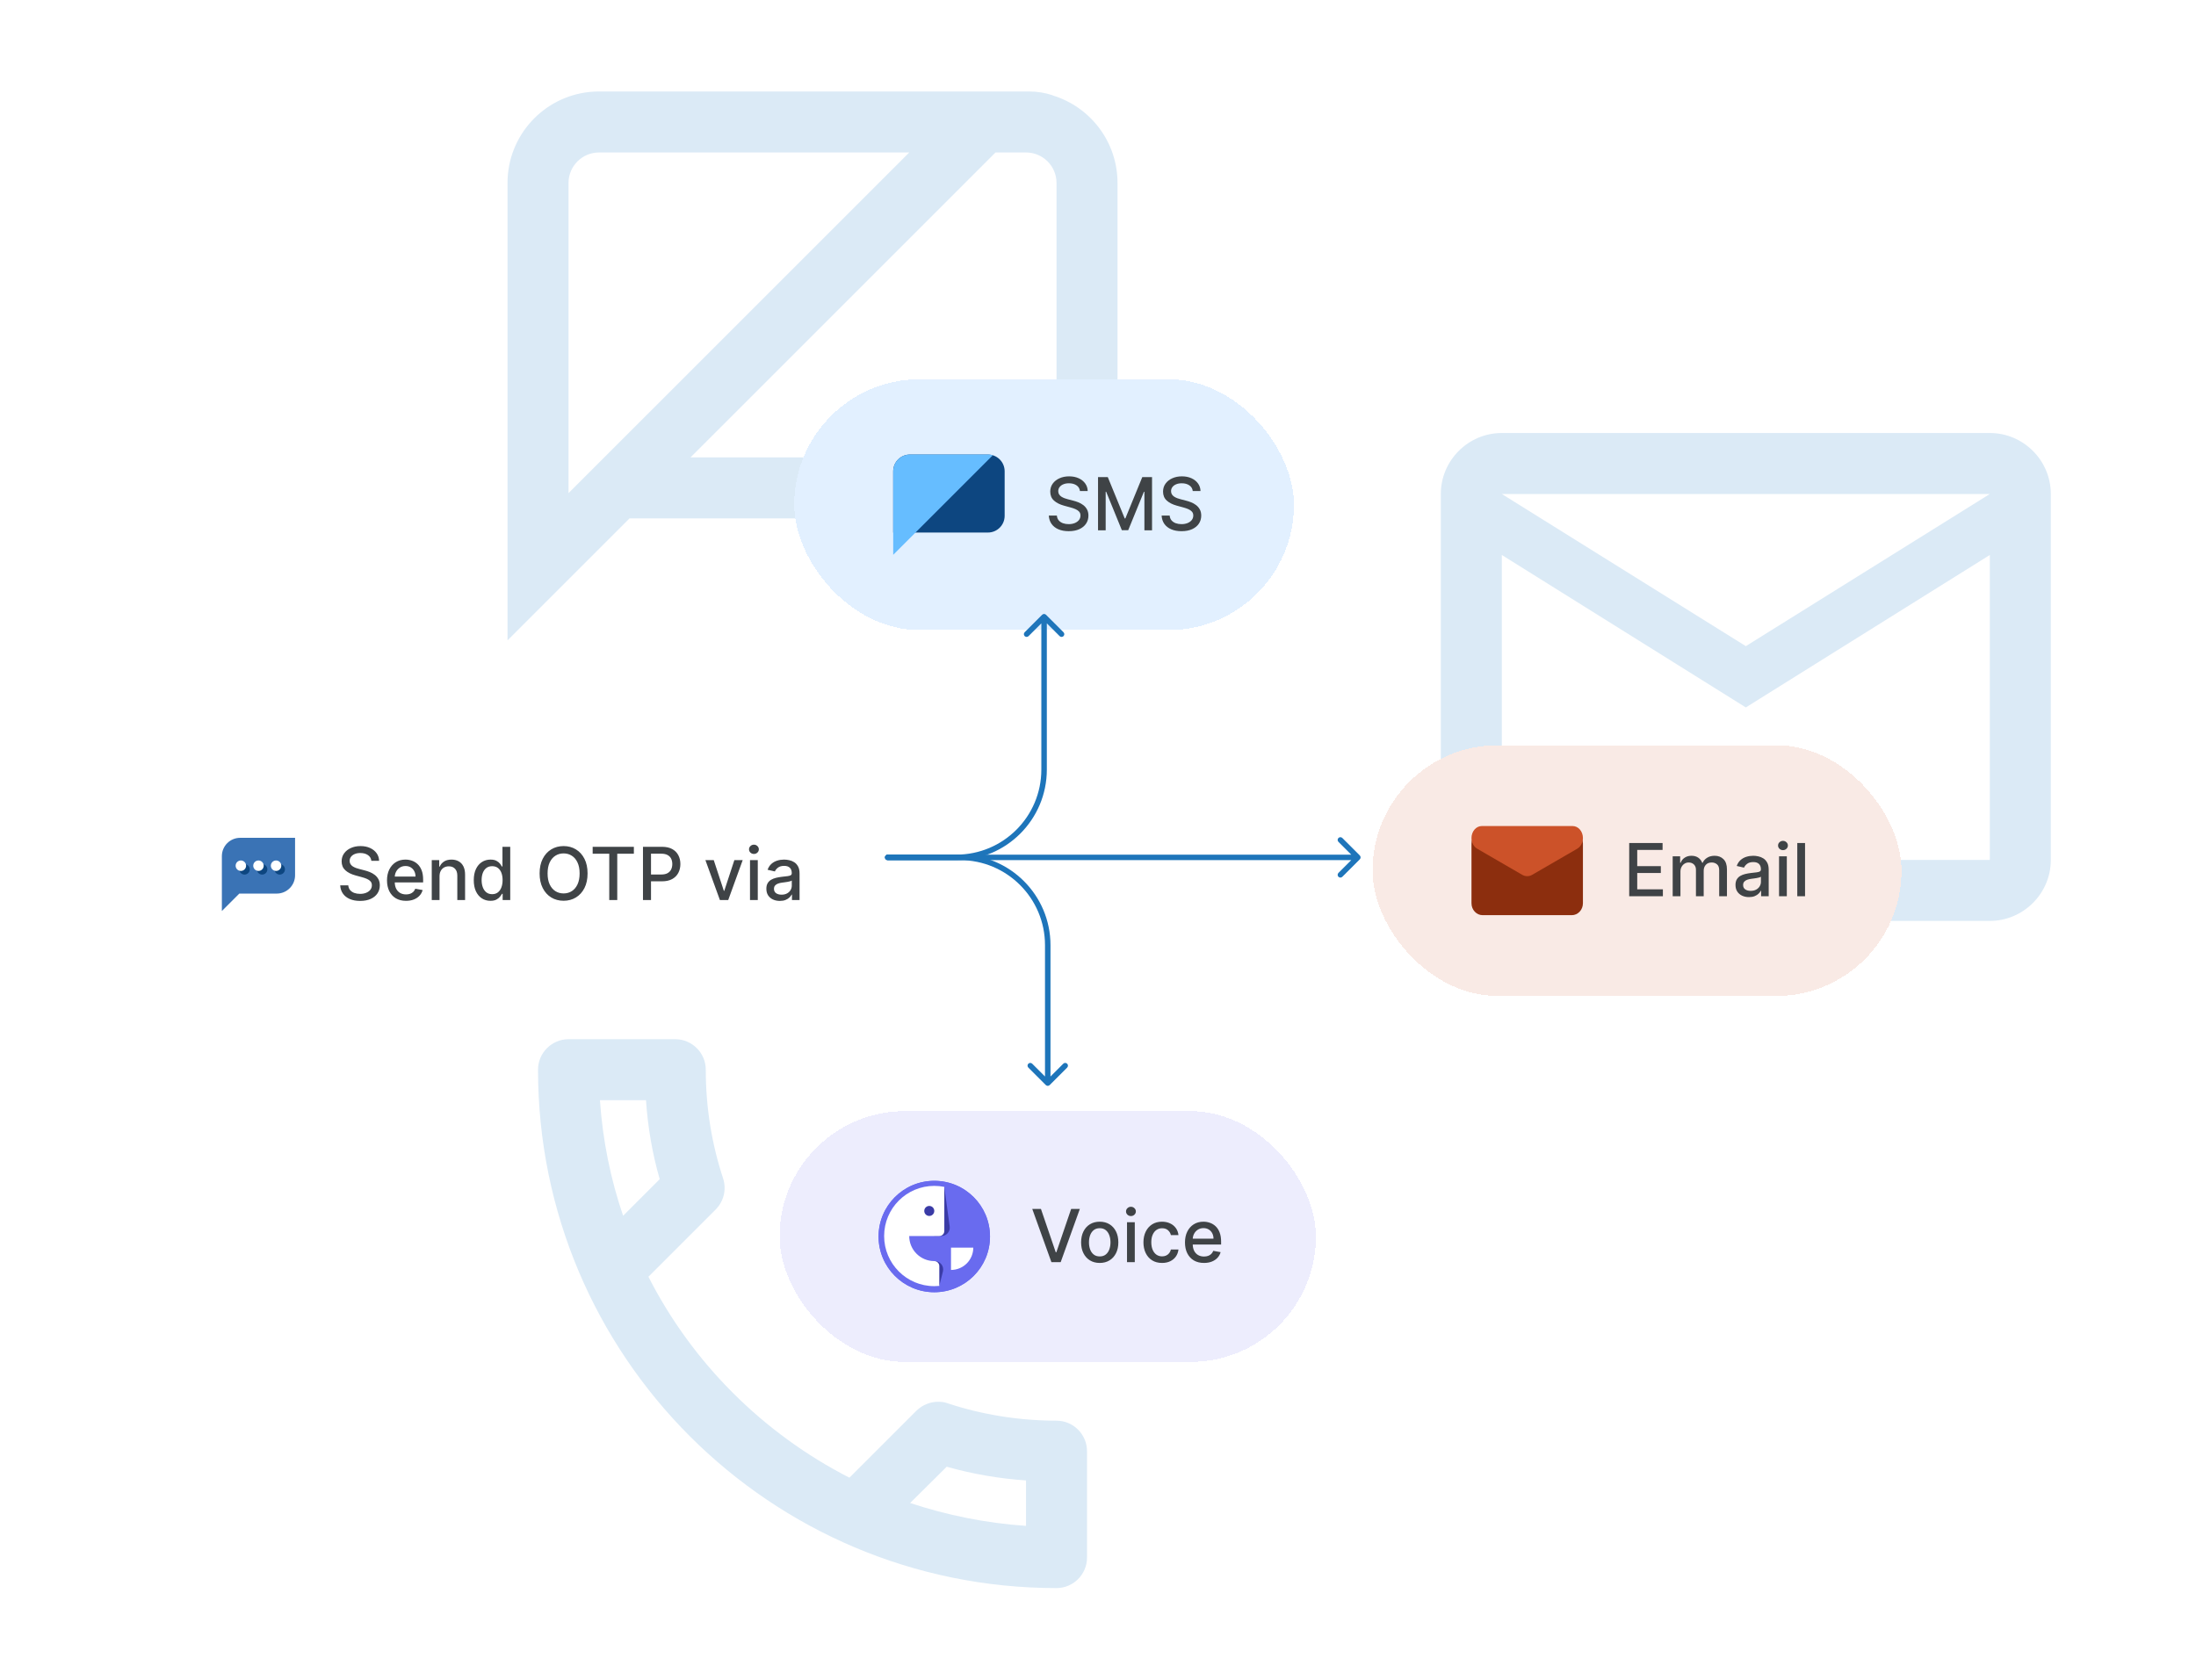 <svg width="600" height="459" viewBox="0 0 600 459" fill="none" xmlns="http://www.w3.org/2000/svg">
<path d="M560.333 135C560.333 125.833 552.833 118.333 543.667 118.333H410.333C401.167 118.333 393.667 125.833 393.667 135V235C393.667 244.167 401.167 251.667 410.333 251.667H543.667C552.833 251.667 560.333 244.167 560.333 235V135ZM543.667 135L477 176.583L410.333 135H543.667ZM543.667 235H410.333V151.667L477 193.333L543.667 151.667V235Z" fill="#DBEAF6"/>
<g filter="url(#filter0_d_2077_28743)">
<rect x="375" y="200" width="144.539" height="68.538" rx="34.269" fill="#F9EAE5" shape-rendering="crispEdges"/>
<path d="M402.045 226.875C402.045 225.073 403.408 223.612 405.09 223.612H429.449C431.13 223.612 432.494 225.073 432.494 226.875V243.187C432.494 244.988 431.13 246.449 429.449 246.449H405.09C403.408 246.449 402.045 244.988 402.045 243.187V226.875Z" fill="#8C2E0E"/>
<path d="M402.045 225.362C402.045 223.555 403.309 222.09 404.868 222.09H429.671C431.23 222.09 432.494 223.555 432.494 225.362C432.494 226.601 431.89 227.734 430.933 228.289L418.631 235.419C417.774 235.916 416.765 235.916 415.908 235.419L403.605 228.289C402.649 227.734 402.045 226.601 402.045 225.362Z" fill="#CC5229"/>
<path d="M445.137 241.269V226.724H454.256V228.613H447.331V233.045H453.78V234.927H447.331V239.38H454.341V241.269H445.137ZM457.017 241.269V230.36H459.055V232.136H459.19C459.417 231.534 459.789 231.066 460.305 230.73C460.821 230.389 461.439 230.218 462.159 230.218C462.888 230.218 463.499 230.389 463.991 230.73C464.489 231.07 464.855 231.539 465.092 232.136H465.206C465.466 231.553 465.881 231.089 466.449 230.744C467.017 230.393 467.694 230.218 468.48 230.218C469.47 230.218 470.277 230.528 470.902 231.149C471.532 231.769 471.846 232.704 471.846 233.954V241.269H469.723V234.153C469.723 233.414 469.522 232.879 469.119 232.548C468.717 232.216 468.236 232.051 467.677 232.051C466.986 232.051 466.449 232.264 466.065 232.69C465.682 233.111 465.49 233.653 465.49 234.316V241.269H463.373V234.018C463.373 233.426 463.189 232.95 462.819 232.59C462.45 232.23 461.97 232.051 461.378 232.051C460.975 232.051 460.604 232.157 460.263 232.37C459.926 232.578 459.654 232.87 459.446 233.244C459.242 233.618 459.14 234.051 459.14 234.543V241.269H457.017ZM477.867 241.511C477.176 241.511 476.551 241.383 475.992 241.127C475.434 240.867 474.991 240.49 474.664 239.998C474.342 239.506 474.181 238.902 474.181 238.187C474.181 237.571 474.3 237.065 474.536 236.667C474.773 236.269 475.093 235.954 475.495 235.722C475.898 235.49 476.348 235.315 476.845 235.197C477.342 235.078 477.848 234.989 478.365 234.927C479.018 234.851 479.548 234.79 479.955 234.742C480.363 234.69 480.659 234.607 480.843 234.494C481.028 234.38 481.12 234.195 481.12 233.94V233.89C481.12 233.27 480.945 232.789 480.595 232.448C480.249 232.107 479.733 231.937 479.046 231.937C478.331 231.937 477.768 232.096 477.356 232.413C476.949 232.725 476.667 233.073 476.511 233.457L474.515 233.002C474.752 232.339 475.098 231.804 475.552 231.397C476.011 230.985 476.539 230.687 477.136 230.502C477.732 230.313 478.36 230.218 479.018 230.218C479.454 230.218 479.915 230.27 480.403 230.374C480.895 230.474 481.355 230.658 481.781 230.928C482.212 231.198 482.564 231.584 482.839 232.086C483.114 232.583 483.251 233.23 483.251 234.025V241.269H481.177V239.778H481.092C480.955 240.052 480.749 240.322 480.474 240.587C480.199 240.853 479.847 241.073 479.416 241.248C478.985 241.423 478.469 241.511 477.867 241.511ZM478.329 239.806C478.916 239.806 479.418 239.69 479.835 239.458C480.256 239.226 480.576 238.923 480.794 238.549C481.016 238.17 481.127 237.765 481.127 237.335V235.928C481.052 236.004 480.905 236.075 480.687 236.141C480.474 236.203 480.23 236.257 479.955 236.305C479.681 236.347 479.413 236.388 479.153 236.426C478.893 236.459 478.675 236.487 478.5 236.511C478.088 236.563 477.711 236.65 477.37 236.774C477.034 236.897 476.764 237.074 476.561 237.306C476.362 237.533 476.262 237.837 476.262 238.215C476.262 238.741 476.456 239.139 476.845 239.408C477.233 239.674 477.728 239.806 478.329 239.806ZM486.079 241.269V230.36H488.203V241.269H486.079ZM487.152 228.677C486.783 228.677 486.465 228.554 486.2 228.308C485.94 228.057 485.81 227.758 485.81 227.413C485.81 227.062 485.94 226.764 486.2 226.518C486.465 226.267 486.783 226.141 487.152 226.141C487.521 226.141 487.836 226.267 488.096 226.518C488.362 226.764 488.494 227.062 488.494 227.413C488.494 227.758 488.362 228.057 488.096 228.308C487.836 228.554 487.521 228.677 487.152 228.677ZM493.183 226.724V241.269H491.06V226.724H493.183Z" fill="#3F4346"/>
</g>
<path fill-rule="evenodd" clip-rule="evenodd" d="M172 141.667L138.667 175V50C138.667 37.056 148.504 26.409 161.111 25.129C161.951 25.044 162.804 25 163.667 25H281.206C283.388 25 285.555 25.352 287.625 26.042L287.595 26.071C297.861 29.183 305.333 38.719 305.333 50V116.667C305.333 130.474 294.14 141.667 280.333 141.667H172ZM155.333 134.763V50C155.333 45.398 159.064 41.667 163.667 41.667H248.43L155.333 134.763ZM272 41.667L188.667 125H280.333C284.936 125 288.667 121.269 288.667 116.667V50C288.667 45.398 284.936 41.667 280.333 41.667H272Z" fill="#DBEAF6"/>
<g filter="url(#filter1_d_2077_28743)">
<rect x="217" y="100" width="136.539" height="68.538" rx="34.269" fill="#E2F0FF" shape-rendering="crispEdges"/>
<path d="M244.045 125.135C244.045 122.612 246.09 120.567 248.612 120.567H269.926C272.449 120.567 274.494 122.612 274.494 125.135V137.314C274.494 139.837 272.449 141.881 269.926 141.881H244.045V125.135Z" fill="#0D4680"/>
<path d="M244.045 125.135C244.045 122.612 246.09 120.567 248.612 120.567H270.086C270.484 120.567 270.88 120.632 271.259 120.758L244.045 147.971V125.135Z" fill="#66BDFF"/>
<path d="M295.07 130.545C294.994 129.873 294.682 129.352 294.132 128.982C293.583 128.608 292.892 128.421 292.058 128.421C291.462 128.421 290.946 128.516 290.51 128.705C290.075 128.89 289.736 129.146 289.495 129.472C289.258 129.794 289.139 130.161 289.139 130.573C289.139 130.919 289.22 131.217 289.381 131.468C289.547 131.719 289.762 131.93 290.027 132.1C290.297 132.266 290.586 132.406 290.894 132.519C291.201 132.628 291.497 132.718 291.781 132.789L293.202 133.158C293.666 133.272 294.142 133.426 294.629 133.62C295.117 133.814 295.569 134.07 295.986 134.387C296.403 134.704 296.739 135.097 296.995 135.566C297.255 136.035 297.385 136.596 297.385 137.249C297.385 138.073 297.172 138.805 296.746 139.444C296.325 140.083 295.711 140.587 294.906 140.957C294.106 141.326 293.138 141.511 292.002 141.511C290.913 141.511 289.97 141.338 289.175 140.992C288.379 140.647 287.757 140.157 287.307 139.522C286.857 138.883 286.609 138.125 286.561 137.249H288.763C288.806 137.775 288.976 138.213 289.274 138.563C289.577 138.909 289.963 139.167 290.432 139.337C290.906 139.503 291.424 139.586 291.987 139.586C292.608 139.586 293.159 139.489 293.642 139.295C294.13 139.096 294.513 138.821 294.793 138.471C295.072 138.116 295.212 137.702 295.212 137.228C295.212 136.797 295.089 136.444 294.843 136.17C294.601 135.895 294.272 135.668 293.855 135.488C293.443 135.308 292.977 135.149 292.456 135.012L290.737 134.543C289.573 134.226 288.649 133.76 287.968 133.144C287.29 132.529 286.952 131.714 286.952 130.701C286.952 129.863 287.179 129.132 287.634 128.507C288.088 127.882 288.704 127.396 289.48 127.051C290.257 126.7 291.133 126.525 292.108 126.525C293.093 126.525 293.962 126.698 294.715 127.043C295.472 127.389 296.069 127.865 296.504 128.471C296.94 129.072 297.167 129.764 297.186 130.545H295.07ZM300.008 126.724H302.671L307.302 138.031H307.472L312.103 126.724H314.766V141.269H312.678V130.744H312.543L308.253 141.248H306.52L302.231 130.737H302.096V141.269H300.008V126.724ZM325.89 130.545C325.814 129.873 325.502 129.352 324.953 128.982C324.403 128.608 323.712 128.421 322.879 128.421C322.282 128.421 321.766 128.516 321.33 128.705C320.895 128.89 320.556 129.146 320.315 129.472C320.078 129.794 319.96 130.161 319.96 130.573C319.96 130.919 320.04 131.217 320.201 131.468C320.367 131.719 320.582 131.93 320.848 132.1C321.117 132.266 321.406 132.406 321.714 132.519C322.022 132.628 322.318 132.718 322.602 132.789L324.022 133.158C324.486 133.272 324.962 133.426 325.45 133.62C325.937 133.814 326.39 134.07 326.806 134.387C327.223 134.704 327.559 135.097 327.815 135.566C328.075 136.035 328.205 136.596 328.205 137.249C328.205 138.073 327.992 138.805 327.566 139.444C327.145 140.083 326.532 140.587 325.727 140.957C324.927 141.326 323.958 141.511 322.822 141.511C321.733 141.511 320.791 141.338 319.995 140.992C319.2 140.647 318.577 140.157 318.127 139.522C317.678 138.883 317.429 138.125 317.382 137.249H319.583C319.626 137.775 319.796 138.213 320.095 138.563C320.398 138.909 320.784 139.167 321.252 139.337C321.726 139.503 322.244 139.586 322.808 139.586C323.428 139.586 323.98 139.489 324.463 139.295C324.95 139.096 325.334 138.821 325.613 138.471C325.893 138.116 326.032 137.702 326.032 137.228C326.032 136.797 325.909 136.444 325.663 136.17C325.421 135.895 325.092 135.668 324.676 135.488C324.264 135.308 323.797 135.149 323.277 135.012L321.558 134.543C320.393 134.226 319.47 133.76 318.788 133.144C318.111 132.529 317.772 131.714 317.772 130.701C317.772 129.863 318 129.132 318.454 128.507C318.909 127.882 319.524 127.396 320.301 127.051C321.077 126.7 321.953 126.525 322.928 126.525C323.913 126.525 324.782 126.698 325.535 127.043C326.293 127.389 326.889 127.865 327.325 128.471C327.76 129.072 327.988 129.764 328.007 130.545H325.89Z" fill="#3F4346"/>
</g>
<path d="M176.5 300.667C177 308.083 178.25 315.333 180.25 322.25L170.25 332.25C166.833 322.25 164.667 311.667 163.917 300.667H176.5ZM258.667 400.833C265.75 402.833 273 404.083 280.333 404.583V417C269.333 416.25 258.75 414.083 248.667 410.75L258.667 400.833ZM184.5 284H155.333C150.75 284 147 287.75 147 292.333C147 370.583 210.417 434 288.667 434C293.25 434 297 430.25 297 425.667V396.583C297 392 293.25 388.25 288.667 388.25C278.333 388.25 268.25 386.583 258.917 383.5C258.083 383.167 257.167 383.083 256.333 383.083C254.167 383.083 252.083 383.917 250.417 385.5L232.083 403.833C208.5 391.75 189.167 372.5 177.167 348.917L195.5 330.583C197.833 328.25 198.5 325 197.583 322.083C194.5 312.75 192.833 302.75 192.833 292.333C192.833 287.75 189.083 284 184.5 284Z" fill="#DBEAF6"/>
<g filter="url(#filter2_d_2077_28743)">
<rect x="213" y="300" width="146.539" height="68.538" rx="34.269" fill="#EDEDFD" shape-rendering="crispEdges"/>
<path d="M270.494 334.269C270.494 342.678 263.678 349.494 255.269 349.494C246.861 349.494 240.045 342.678 240.045 334.269C240.045 325.861 246.861 319.045 255.269 319.045C263.678 319.045 270.494 325.861 270.494 334.269Z" fill="#696BEF"/>
<path d="M270.494 334.269C270.494 342.678 263.678 349.494 255.269 349.494C246.861 349.494 240.045 342.678 240.045 334.269C240.045 325.861 246.861 319.045 255.269 319.045C263.678 319.045 270.494 325.861 270.494 334.269Z" fill="#696BEF"/>
<path d="M265.926 337.314C265.926 338.114 265.769 338.906 265.463 339.645C265.157 340.384 264.708 341.055 264.143 341.62C263.577 342.186 262.906 342.634 262.167 342.94C261.428 343.246 260.636 343.404 259.837 343.404L259.837 337.314H265.926Z" fill="white"/>
<path d="M259.478 331.535L258.005 320.71L250.702 326.657L255.269 334.127H257.215C258.599 334.127 259.664 332.906 259.478 331.535Z" fill="#3A3BA6"/>
<path d="M257.629 343.825L256.637 347.763L255.269 340.983H255.414C256.901 340.983 257.992 342.382 257.629 343.825Z" fill="#3A3BA6"/>
<path fill-rule="evenodd" clip-rule="evenodd" d="M255.269 340.982C251.486 340.982 248.418 337.915 248.418 334.131H256.64C257.396 334.131 258.01 333.523 258.01 332.766V320.703C257.124 320.523 256.208 320.429 255.269 320.429C247.702 320.429 241.567 326.564 241.567 334.131C241.567 341.698 247.702 347.833 255.269 347.833C255.732 347.833 256.189 347.81 256.64 347.765V342.352C256.64 341.595 256.026 340.982 255.269 340.982ZM255.27 327.28C255.27 328.037 254.656 328.65 253.9 328.65C253.143 328.65 252.529 328.037 252.529 327.28C252.529 326.523 253.143 325.91 253.9 325.91C254.656 325.91 255.27 326.523 255.27 327.28Z" fill="white"/>
<path d="M284.408 326.724L288.456 338.57H288.62L292.668 326.724H295.04L289.806 341.269H287.27L282.036 326.724H284.408ZM300.471 341.489C299.449 341.489 298.556 341.255 297.794 340.786C297.032 340.318 296.44 339.662 296.018 338.819C295.597 337.976 295.386 336.991 295.386 335.864C295.386 334.733 295.597 333.743 296.018 332.896C296.44 332.048 297.032 331.39 297.794 330.921C298.556 330.453 299.449 330.218 300.471 330.218C301.494 330.218 302.387 330.453 303.149 330.921C303.911 331.39 304.503 332.048 304.925 332.896C305.346 333.743 305.557 334.733 305.557 335.864C305.557 336.991 305.346 337.976 304.925 338.819C304.503 339.662 303.911 340.318 303.149 340.786C302.387 341.255 301.494 341.489 300.471 341.489ZM300.479 339.707C301.141 339.707 301.691 339.532 302.126 339.181C302.562 338.831 302.884 338.364 303.092 337.782C303.305 337.2 303.412 336.558 303.412 335.857C303.412 335.161 303.305 334.522 303.092 333.94C302.884 333.353 302.562 332.882 302.126 332.526C301.691 332.171 301.141 331.994 300.479 331.994C299.811 331.994 299.257 332.171 298.817 332.526C298.381 332.882 298.057 333.353 297.844 333.94C297.635 334.522 297.531 335.161 297.531 335.857C297.531 336.558 297.635 337.2 297.844 337.782C298.057 338.364 298.381 338.831 298.817 339.181C299.257 339.532 299.811 339.707 300.479 339.707ZM307.927 341.269V330.36H310.051V341.269H307.927ZM309 328.677C308.63 328.677 308.313 328.554 308.048 328.308C307.787 328.057 307.657 327.758 307.657 327.413C307.657 327.062 307.787 326.764 308.048 326.518C308.313 326.267 308.63 326.141 309 326.141C309.369 326.141 309.684 326.267 309.944 326.518C310.209 326.764 310.342 327.062 310.342 327.413C310.342 327.758 310.209 328.057 309.944 328.308C309.684 328.554 309.369 328.677 309 328.677ZM317.503 341.489C316.447 341.489 315.538 341.25 314.775 340.772C314.018 340.289 313.435 339.624 313.028 338.776C312.621 337.929 312.417 336.958 312.417 335.864C312.417 334.757 312.626 333.779 313.042 332.931C313.459 332.079 314.046 331.414 314.804 330.935C315.561 330.457 316.454 330.218 317.481 330.218C318.31 330.218 319.049 330.372 319.697 330.68C320.346 330.983 320.869 331.409 321.267 331.958C321.669 332.507 321.908 333.149 321.984 333.883H319.917C319.804 333.372 319.543 332.931 319.136 332.562C318.734 332.193 318.194 332.008 317.517 332.008C316.925 332.008 316.407 332.164 315.962 332.477C315.521 332.784 315.178 333.225 314.932 333.798C314.685 334.366 314.562 335.038 314.562 335.815C314.562 336.61 314.683 337.297 314.925 337.874C315.166 338.452 315.507 338.899 315.947 339.217C316.392 339.534 316.916 339.693 317.517 339.693C317.919 339.693 318.284 339.619 318.611 339.472C318.942 339.321 319.219 339.105 319.442 338.826C319.669 338.547 319.828 338.211 319.917 337.818H321.984C321.908 338.523 321.679 339.153 321.295 339.707C320.912 340.261 320.398 340.696 319.754 341.014C319.115 341.331 318.364 341.489 317.503 341.489ZM328.957 341.489C327.882 341.489 326.956 341.26 326.18 340.801C325.408 340.337 324.812 339.685 324.39 338.847C323.973 338.005 323.765 337.017 323.765 335.886C323.765 334.768 323.973 333.783 324.39 332.931C324.812 332.079 325.399 331.414 326.152 330.935C326.909 330.457 327.794 330.218 328.808 330.218C329.423 330.218 330.02 330.32 330.598 330.524C331.175 330.727 331.694 331.047 332.153 331.482C332.612 331.918 332.974 332.484 333.24 333.18C333.505 333.871 333.637 334.712 333.637 335.701V336.454H324.965V334.863H331.556C331.556 334.304 331.443 333.81 331.215 333.379C330.988 332.943 330.669 332.6 330.257 332.349C329.849 332.098 329.371 331.972 328.822 331.972C328.225 331.972 327.705 332.119 327.259 332.413C326.819 332.702 326.478 333.08 326.237 333.549C326 334.013 325.882 334.517 325.882 335.062V336.305C325.882 337.034 326.009 337.654 326.265 338.166C326.526 338.677 326.888 339.068 327.352 339.337C327.816 339.603 328.358 339.735 328.978 339.735C329.381 339.735 329.748 339.678 330.079 339.565C330.41 339.446 330.697 339.271 330.938 339.039C331.18 338.807 331.365 338.521 331.492 338.18L333.502 338.542C333.341 339.134 333.053 339.652 332.636 340.097C332.224 340.538 331.705 340.881 331.08 341.127C330.46 341.369 329.752 341.489 328.957 341.489Z" fill="#3F4346"/>
</g>
<g filter="url(#filter3_d_2077_28743)">
<rect x="40" y="210" width="198.549" height="48.62" rx="24.31" fill="white" shape-rendering="crispEdges"/>
<path d="M60.62 229.31C60.62 226.548 62.858 224.31 65.62 224.31H80.62V234.548C80.62 237.309 78.381 239.548 75.62 239.548H65.382L60.62 244.31V229.31Z" fill="#3A73B5"/>
<path d="M68.239 232.929C68.239 233.718 67.599 234.357 66.81 234.357C66.021 234.357 65.382 233.718 65.382 232.929C65.382 232.14 66.021 231.5 66.81 231.5C67.599 231.5 68.239 232.14 68.239 232.929Z" fill="#0D4680"/>
<path d="M73.048 232.929C73.048 233.718 72.409 234.357 71.62 234.357C70.831 234.357 70.191 233.718 70.191 232.929C70.191 232.14 70.831 231.5 71.62 231.5C72.409 231.5 73.048 232.14 73.048 232.929Z" fill="#0D4680"/>
<path d="M77.858 232.929C77.858 233.718 77.218 234.357 76.429 234.357C75.64 234.357 75.001 233.718 75.001 232.929C75.001 232.14 75.64 231.5 76.429 231.5C77.218 231.5 77.858 232.14 77.858 232.929Z" fill="#0D4680"/>
<path d="M67.239 231.929C67.239 232.718 66.599 233.357 65.81 233.357C65.021 233.357 64.382 232.718 64.382 231.929C64.382 231.14 65.021 230.5 65.81 230.5C66.599 230.5 67.239 231.14 67.239 231.929Z" fill="white"/>
<path d="M72.048 231.929C72.048 232.718 71.409 233.357 70.62 233.357C69.831 233.357 69.191 232.718 69.191 231.929C69.191 231.14 69.831 230.5 70.62 230.5C71.409 230.5 72.048 231.14 72.048 231.929Z" fill="white"/>
<path d="M76.858 231.929C76.858 232.718 76.218 233.357 75.429 233.357C74.64 233.357 74.001 232.718 74.001 231.929C74.001 231.14 74.64 230.5 75.429 230.5C76.218 230.5 76.858 231.14 76.858 231.929Z" fill="white"/>
<path d="M101.461 230.585C101.385 229.913 101.073 229.392 100.523 229.023C99.974 228.649 99.283 228.462 98.45 228.462C97.853 228.462 97.337 228.556 96.901 228.746C96.466 228.931 96.127 229.186 95.885 229.513C95.649 229.835 95.53 230.202 95.53 230.614C95.53 230.959 95.611 231.258 95.772 231.509C95.938 231.76 96.153 231.97 96.418 232.141C96.688 232.306 96.977 232.446 97.285 232.56C97.592 232.669 97.888 232.759 98.172 232.83L99.593 233.199C100.057 233.313 100.533 233.467 101.02 233.661C101.508 233.855 101.96 234.11 102.377 234.428C102.794 234.745 103.13 235.138 103.386 235.607C103.646 236.075 103.776 236.637 103.776 237.29C103.776 238.114 103.563 238.845 103.137 239.485C102.716 240.124 102.102 240.628 101.297 240.997C100.497 241.367 99.529 241.551 98.393 241.551C97.304 241.551 96.361 241.378 95.566 241.033C94.77 240.687 94.148 240.197 93.698 239.563C93.248 238.923 93 238.166 92.952 237.29H95.154C95.197 237.815 95.367 238.253 95.665 238.604C95.968 238.949 96.354 239.208 96.823 239.378C97.296 239.544 97.815 239.627 98.378 239.627C98.999 239.627 99.55 239.53 100.033 239.335C100.521 239.137 100.904 238.862 101.184 238.512C101.463 238.156 101.603 237.742 101.603 237.269C101.603 236.838 101.48 236.485 101.234 236.21C100.992 235.936 100.663 235.708 100.246 235.529C99.834 235.349 99.368 235.19 98.847 235.053L97.128 234.584C95.964 234.267 95.04 233.8 94.359 233.185C93.681 232.569 93.343 231.755 93.343 230.742C93.343 229.904 93.57 229.172 94.025 228.547C94.479 227.922 95.095 227.437 95.871 227.091C96.648 226.741 97.524 226.565 98.499 226.565C99.484 226.565 100.353 226.738 101.106 227.084C101.863 227.43 102.46 227.905 102.895 228.512C103.331 229.113 103.558 229.804 103.577 230.585H101.461ZM110.93 241.53C109.855 241.53 108.929 241.3 108.153 240.841C107.381 240.377 106.785 239.726 106.363 238.888C105.946 238.045 105.738 237.058 105.738 235.926C105.738 234.809 105.946 233.824 106.363 232.972C106.785 232.119 107.372 231.454 108.125 230.976C108.882 230.498 109.768 230.259 110.781 230.259C111.396 230.259 111.993 230.36 112.571 230.564C113.148 230.768 113.667 231.087 114.126 231.523C114.585 231.958 114.947 232.524 115.213 233.22C115.478 233.912 115.61 234.752 115.61 235.742V236.494H106.938V234.904H113.529C113.529 234.345 113.416 233.85 113.188 233.419C112.961 232.984 112.642 232.64 112.23 232.389C111.822 232.138 111.344 232.013 110.795 232.013C110.198 232.013 109.678 232.16 109.232 232.453C108.792 232.742 108.451 233.121 108.21 233.59C107.973 234.054 107.855 234.558 107.855 235.102V236.345C107.855 237.074 107.982 237.695 108.238 238.206C108.499 238.717 108.861 239.108 109.325 239.378C109.789 239.643 110.331 239.776 110.951 239.776C111.354 239.776 111.721 239.719 112.052 239.605C112.384 239.487 112.67 239.312 112.911 239.08C113.153 238.848 113.338 238.561 113.465 238.22L115.475 238.583C115.314 239.174 115.026 239.693 114.609 240.138C114.197 240.578 113.679 240.922 113.054 241.168C112.433 241.409 111.725 241.53 110.93 241.53ZM120.09 234.833V241.31H117.966V230.401H120.005V232.176H120.14C120.391 231.599 120.784 231.135 121.319 230.784C121.859 230.434 122.538 230.259 123.357 230.259C124.1 230.259 124.752 230.415 125.31 230.727C125.869 231.035 126.302 231.494 126.61 232.105C126.918 232.716 127.072 233.471 127.072 234.371V241.31H124.948V234.627C124.948 233.836 124.742 233.218 124.33 232.773C123.918 232.323 123.352 232.098 122.633 232.098C122.14 232.098 121.702 232.205 121.319 232.418C120.94 232.631 120.639 232.943 120.417 233.355C120.199 233.762 120.09 234.255 120.09 234.833ZM134.003 241.523C133.123 241.523 132.337 241.298 131.645 240.848C130.959 240.394 130.419 239.747 130.026 238.909C129.638 238.066 129.444 237.056 129.444 235.877C129.444 234.698 129.64 233.689 130.033 232.851C130.431 232.013 130.975 231.371 131.667 230.926C132.358 230.481 133.142 230.259 134.018 230.259C134.695 230.259 135.239 230.372 135.651 230.6C136.068 230.822 136.39 231.083 136.617 231.381C136.849 231.679 137.029 231.942 137.157 232.169H137.285V226.764H139.408V241.31H137.334V239.612H137.157C137.029 239.844 136.844 240.11 136.603 240.408C136.366 240.706 136.039 240.967 135.623 241.189C135.206 241.412 134.666 241.523 134.003 241.523ZM134.472 239.712C135.083 239.712 135.599 239.551 136.02 239.229C136.447 238.902 136.769 238.45 136.986 237.872C137.209 237.295 137.32 236.622 137.32 235.855C137.32 235.098 137.211 234.435 136.993 233.867C136.776 233.298 136.456 232.856 136.035 232.539C135.613 232.221 135.092 232.063 134.472 232.063C133.833 232.063 133.3 232.228 132.874 232.56C132.448 232.891 132.126 233.343 131.908 233.916C131.695 234.489 131.589 235.136 131.589 235.855C131.589 236.584 131.698 237.24 131.915 237.823C132.133 238.405 132.455 238.867 132.881 239.208C133.312 239.544 133.842 239.712 134.472 239.712ZM160.538 234.037C160.538 235.59 160.253 236.925 159.685 238.043C159.117 239.155 158.338 240.012 157.349 240.614C156.364 241.21 155.244 241.509 153.989 241.509C152.73 241.509 151.605 241.21 150.616 240.614C149.631 240.012 148.854 239.153 148.286 238.036C147.718 236.918 147.434 235.585 147.434 234.037C147.434 232.484 147.718 231.151 148.286 230.039C148.854 228.921 149.631 228.064 150.616 227.467C151.605 226.866 152.73 226.565 153.989 226.565C155.244 226.565 156.364 226.866 157.349 227.467C158.338 228.064 159.117 228.921 159.685 230.039C160.253 231.151 160.538 232.484 160.538 234.037ZM158.364 234.037C158.364 232.853 158.172 231.857 157.789 231.047C157.41 230.233 156.889 229.617 156.226 229.2C155.568 228.779 154.823 228.568 153.989 228.568C153.151 228.568 152.403 228.779 151.745 229.2C151.087 229.617 150.566 230.233 150.182 231.047C149.804 231.857 149.614 232.853 149.614 234.037C149.614 235.221 149.804 236.22 150.182 237.034C150.566 237.844 151.087 238.459 151.745 238.881C152.403 239.298 153.151 239.506 153.989 239.506C154.823 239.506 155.568 239.298 156.226 238.881C156.889 238.459 157.41 237.844 157.789 237.034C158.172 236.22 158.364 235.221 158.364 234.037ZM161.931 228.654V226.764H173.188V228.654H168.65V241.31H166.463V228.654H161.931ZM175.676 241.31V226.764H180.861C181.992 226.764 182.93 226.97 183.673 227.382C184.417 227.794 184.973 228.358 185.342 229.073C185.712 229.783 185.896 230.583 185.896 231.473C185.896 232.368 185.709 233.173 185.335 233.888C184.966 234.598 184.407 235.162 183.659 235.578C182.916 235.99 181.98 236.196 180.854 236.196H177.288V234.335H180.655C181.37 234.335 181.95 234.212 182.395 233.966C182.84 233.715 183.167 233.374 183.375 232.943C183.583 232.512 183.687 232.022 183.687 231.473C183.687 230.924 183.583 230.436 183.375 230.01C183.167 229.584 182.837 229.25 182.388 229.009C181.943 228.767 181.355 228.646 180.626 228.646H177.871V241.31H175.676ZM202.924 230.401L198.968 241.31H196.695L192.732 230.401H195.012L197.775 238.796H197.888L200.644 230.401H202.924ZM204.92 241.31V230.401H207.043V241.31H204.92ZM205.992 228.717C205.623 228.717 205.306 228.594 205.04 228.348C204.78 228.097 204.65 227.799 204.65 227.453C204.65 227.103 204.78 226.805 205.04 226.558C205.306 226.307 205.623 226.182 205.992 226.182C206.361 226.182 206.676 226.307 206.937 226.558C207.202 226.805 207.334 227.103 207.334 227.453C207.334 227.799 207.202 228.097 206.937 228.348C206.676 228.594 206.361 228.717 205.992 228.717ZM213.075 241.551C212.384 241.551 211.759 241.423 211.2 241.168C210.641 240.907 210.198 240.531 209.872 240.039C209.55 239.546 209.389 238.942 209.389 238.227C209.389 237.612 209.507 237.105 209.744 236.708C209.981 236.31 210.3 235.995 210.703 235.763C211.105 235.531 211.555 235.356 212.052 235.237C212.549 235.119 213.056 235.029 213.572 234.967C214.225 234.892 214.756 234.83 215.163 234.783C215.57 234.731 215.866 234.648 216.051 234.534C216.235 234.421 216.328 234.236 216.328 233.98V233.931C216.328 233.31 216.152 232.83 215.802 232.489C215.456 232.148 214.94 231.977 214.254 231.977C213.539 231.977 212.975 232.136 212.563 232.453C212.156 232.766 211.875 233.114 211.718 233.497L209.723 233.043C209.959 232.38 210.305 231.845 210.759 231.438C211.219 231.026 211.747 230.727 212.343 230.543C212.94 230.353 213.567 230.259 214.225 230.259C214.661 230.259 215.123 230.311 215.61 230.415C216.103 230.514 216.562 230.699 216.988 230.969C217.419 231.239 217.772 231.625 218.046 232.127C218.321 232.624 218.458 233.27 218.458 234.065V241.31H216.384V239.818H216.299C216.162 240.093 215.956 240.363 215.681 240.628C215.407 240.893 215.054 241.113 214.623 241.289C214.192 241.464 213.676 241.551 213.075 241.551ZM213.536 239.847C214.124 239.847 214.625 239.731 215.042 239.499C215.464 239.267 215.783 238.964 216.001 238.59C216.223 238.211 216.335 237.806 216.335 237.375V235.969C216.259 236.045 216.112 236.116 215.894 236.182C215.681 236.244 215.437 236.298 215.163 236.345C214.888 236.388 214.621 236.428 214.36 236.466C214.1 236.499 213.882 236.528 213.707 236.551C213.295 236.603 212.919 236.691 212.578 236.814C212.241 236.937 211.972 237.115 211.768 237.347C211.569 237.574 211.47 237.877 211.47 238.256C211.47 238.781 211.664 239.179 212.052 239.449C212.44 239.714 212.935 239.847 213.536 239.847Z" fill="#3F4346"/>
</g>
<path d="M242.549 233.56C242.135 233.56 241.799 233.896 241.799 234.31C241.799 234.724 242.135 235.06 242.549 235.06V233.56ZM371.53 234.84C371.823 234.547 371.823 234.072 371.53 233.779L366.757 229.007C366.465 228.714 365.99 228.714 365.697 229.007C365.404 229.299 365.404 229.774 365.697 230.067L369.939 234.31L365.697 238.552C365.404 238.845 365.404 239.32 365.697 239.613C365.99 239.906 366.465 239.906 366.757 239.613L371.53 234.84ZM242.549 235.06H371V233.56H242.549V235.06Z" fill="#1E75BA"/>
<path d="M242.549 233.56C242.135 233.56 241.799 233.896 241.799 234.31C241.799 234.724 242.135 235.06 242.549 235.06V233.56ZM285.8 168.008C285.507 167.715 285.032 167.715 284.739 168.008L279.966 172.781C279.673 173.074 279.673 173.549 279.966 173.842C280.259 174.135 280.734 174.135 281.027 173.842L285.269 169.599L289.512 173.842C289.805 174.135 290.28 174.135 290.573 173.842C290.866 173.549 290.866 173.074 290.573 172.781L285.8 168.008ZM242.549 235.06H261.269V233.56H242.549V235.06ZM286.019 210.31V168.539H284.519V210.31H286.019ZM261.269 235.06C274.938 235.06 286.019 223.979 286.019 210.31H284.519C284.519 223.151 274.11 233.56 261.269 233.56V235.06Z" fill="#1E75BA"/>
<path d="M242.549 233.56C242.135 233.56 241.799 233.896 241.799 234.31C241.799 234.724 242.135 235.06 242.549 235.06V233.56ZM285.739 296.53C286.032 296.823 286.507 296.823 286.8 296.53L291.573 291.757C291.866 291.464 291.866 290.99 291.573 290.697C291.28 290.404 290.805 290.404 290.512 290.697L286.269 294.939L282.027 290.697C281.734 290.404 281.259 290.404 280.966 290.697C280.673 290.99 280.673 291.464 280.966 291.757L285.739 296.53ZM242.549 235.06H262.269V233.56H242.549V235.06ZM285.519 258.31V296H287.019V258.31H285.519ZM262.269 235.06C275.11 235.06 285.519 245.469 285.519 258.31H287.019C287.019 244.641 275.938 233.56 262.269 233.56V235.06Z" fill="#1E75BA"/>
<defs>
<filter id="filter0_d_2077_28743" x="371.346" y="200" width="151.846" height="75.846" filterUnits="userSpaceOnUse" color-interpolation-filters="sRGB">
<feFlood flood-opacity="0" result="BackgroundImageFix"/>
<feColorMatrix in="SourceAlpha" type="matrix" values="0 0 0 0 0 0 0 0 0 0 0 0 0 0 0 0 0 0 127 0" result="hardAlpha"/>
<feOffset dy="3.654"/>
<feGaussianBlur stdDeviation="1.827"/>
<feComposite in2="hardAlpha" operator="out"/>
<feColorMatrix type="matrix" values="0 0 0 0 0 0 0 0 0 0 0 0 0 0 0 0 0 0 0.25 0"/>
<feBlend mode="normal" in2="BackgroundImageFix" result="effect1_dropShadow_2077_28743"/>
<feBlend mode="normal" in="SourceGraphic" in2="effect1_dropShadow_2077_28743" result="shape"/>
</filter>
<filter id="filter1_d_2077_28743" x="213.346" y="100" width="143.846" height="75.846" filterUnits="userSpaceOnUse" color-interpolation-filters="sRGB">
<feFlood flood-opacity="0" result="BackgroundImageFix"/>
<feColorMatrix in="SourceAlpha" type="matrix" values="0 0 0 0 0 0 0 0 0 0 0 0 0 0 0 0 0 0 127 0" result="hardAlpha"/>
<feOffset dy="3.654"/>
<feGaussianBlur stdDeviation="1.827"/>
<feComposite in2="hardAlpha" operator="out"/>
<feColorMatrix type="matrix" values="0 0 0 0 0 0 0 0 0 0 0 0 0 0 0 0 0 0 0.25 0"/>
<feBlend mode="normal" in2="BackgroundImageFix" result="effect1_dropShadow_2077_28743"/>
<feBlend mode="normal" in="SourceGraphic" in2="effect1_dropShadow_2077_28743" result="shape"/>
</filter>
<filter id="filter2_d_2077_28743" x="209.346" y="300" width="153.846" height="75.846" filterUnits="userSpaceOnUse" color-interpolation-filters="sRGB">
<feFlood flood-opacity="0" result="BackgroundImageFix"/>
<feColorMatrix in="SourceAlpha" type="matrix" values="0 0 0 0 0 0 0 0 0 0 0 0 0 0 0 0 0 0 127 0" result="hardAlpha"/>
<feOffset dy="3.654"/>
<feGaussianBlur stdDeviation="1.827"/>
<feComposite in2="hardAlpha" operator="out"/>
<feColorMatrix type="matrix" values="0 0 0 0 0 0 0 0 0 0 0 0 0 0 0 0 0 0 0.25 0"/>
<feBlend mode="normal" in2="BackgroundImageFix" result="effect1_dropShadow_2077_28743"/>
<feBlend mode="normal" in="SourceGraphic" in2="effect1_dropShadow_2077_28743" result="shape"/>
</filter>
<filter id="filter3_d_2077_28743" x="35.345" y="210" width="207.859" height="57.93" filterUnits="userSpaceOnUse" color-interpolation-filters="sRGB">
<feFlood flood-opacity="0" result="BackgroundImageFix"/>
<feColorMatrix in="SourceAlpha" type="matrix" values="0 0 0 0 0 0 0 0 0 0 0 0 0 0 0 0 0 0 127 0" result="hardAlpha"/>
<feOffset dy="4.655"/>
<feGaussianBlur stdDeviation="2.327"/>
<feComposite in2="hardAlpha" operator="out"/>
<feColorMatrix type="matrix" values="0 0 0 0 0 0 0 0 0 0 0 0 0 0 0 0 0 0 0.25 0"/>
<feBlend mode="normal" in2="BackgroundImageFix" result="effect1_dropShadow_2077_28743"/>
<feBlend mode="normal" in="SourceGraphic" in2="effect1_dropShadow_2077_28743" result="shape"/>
</filter>
</defs>
</svg>

